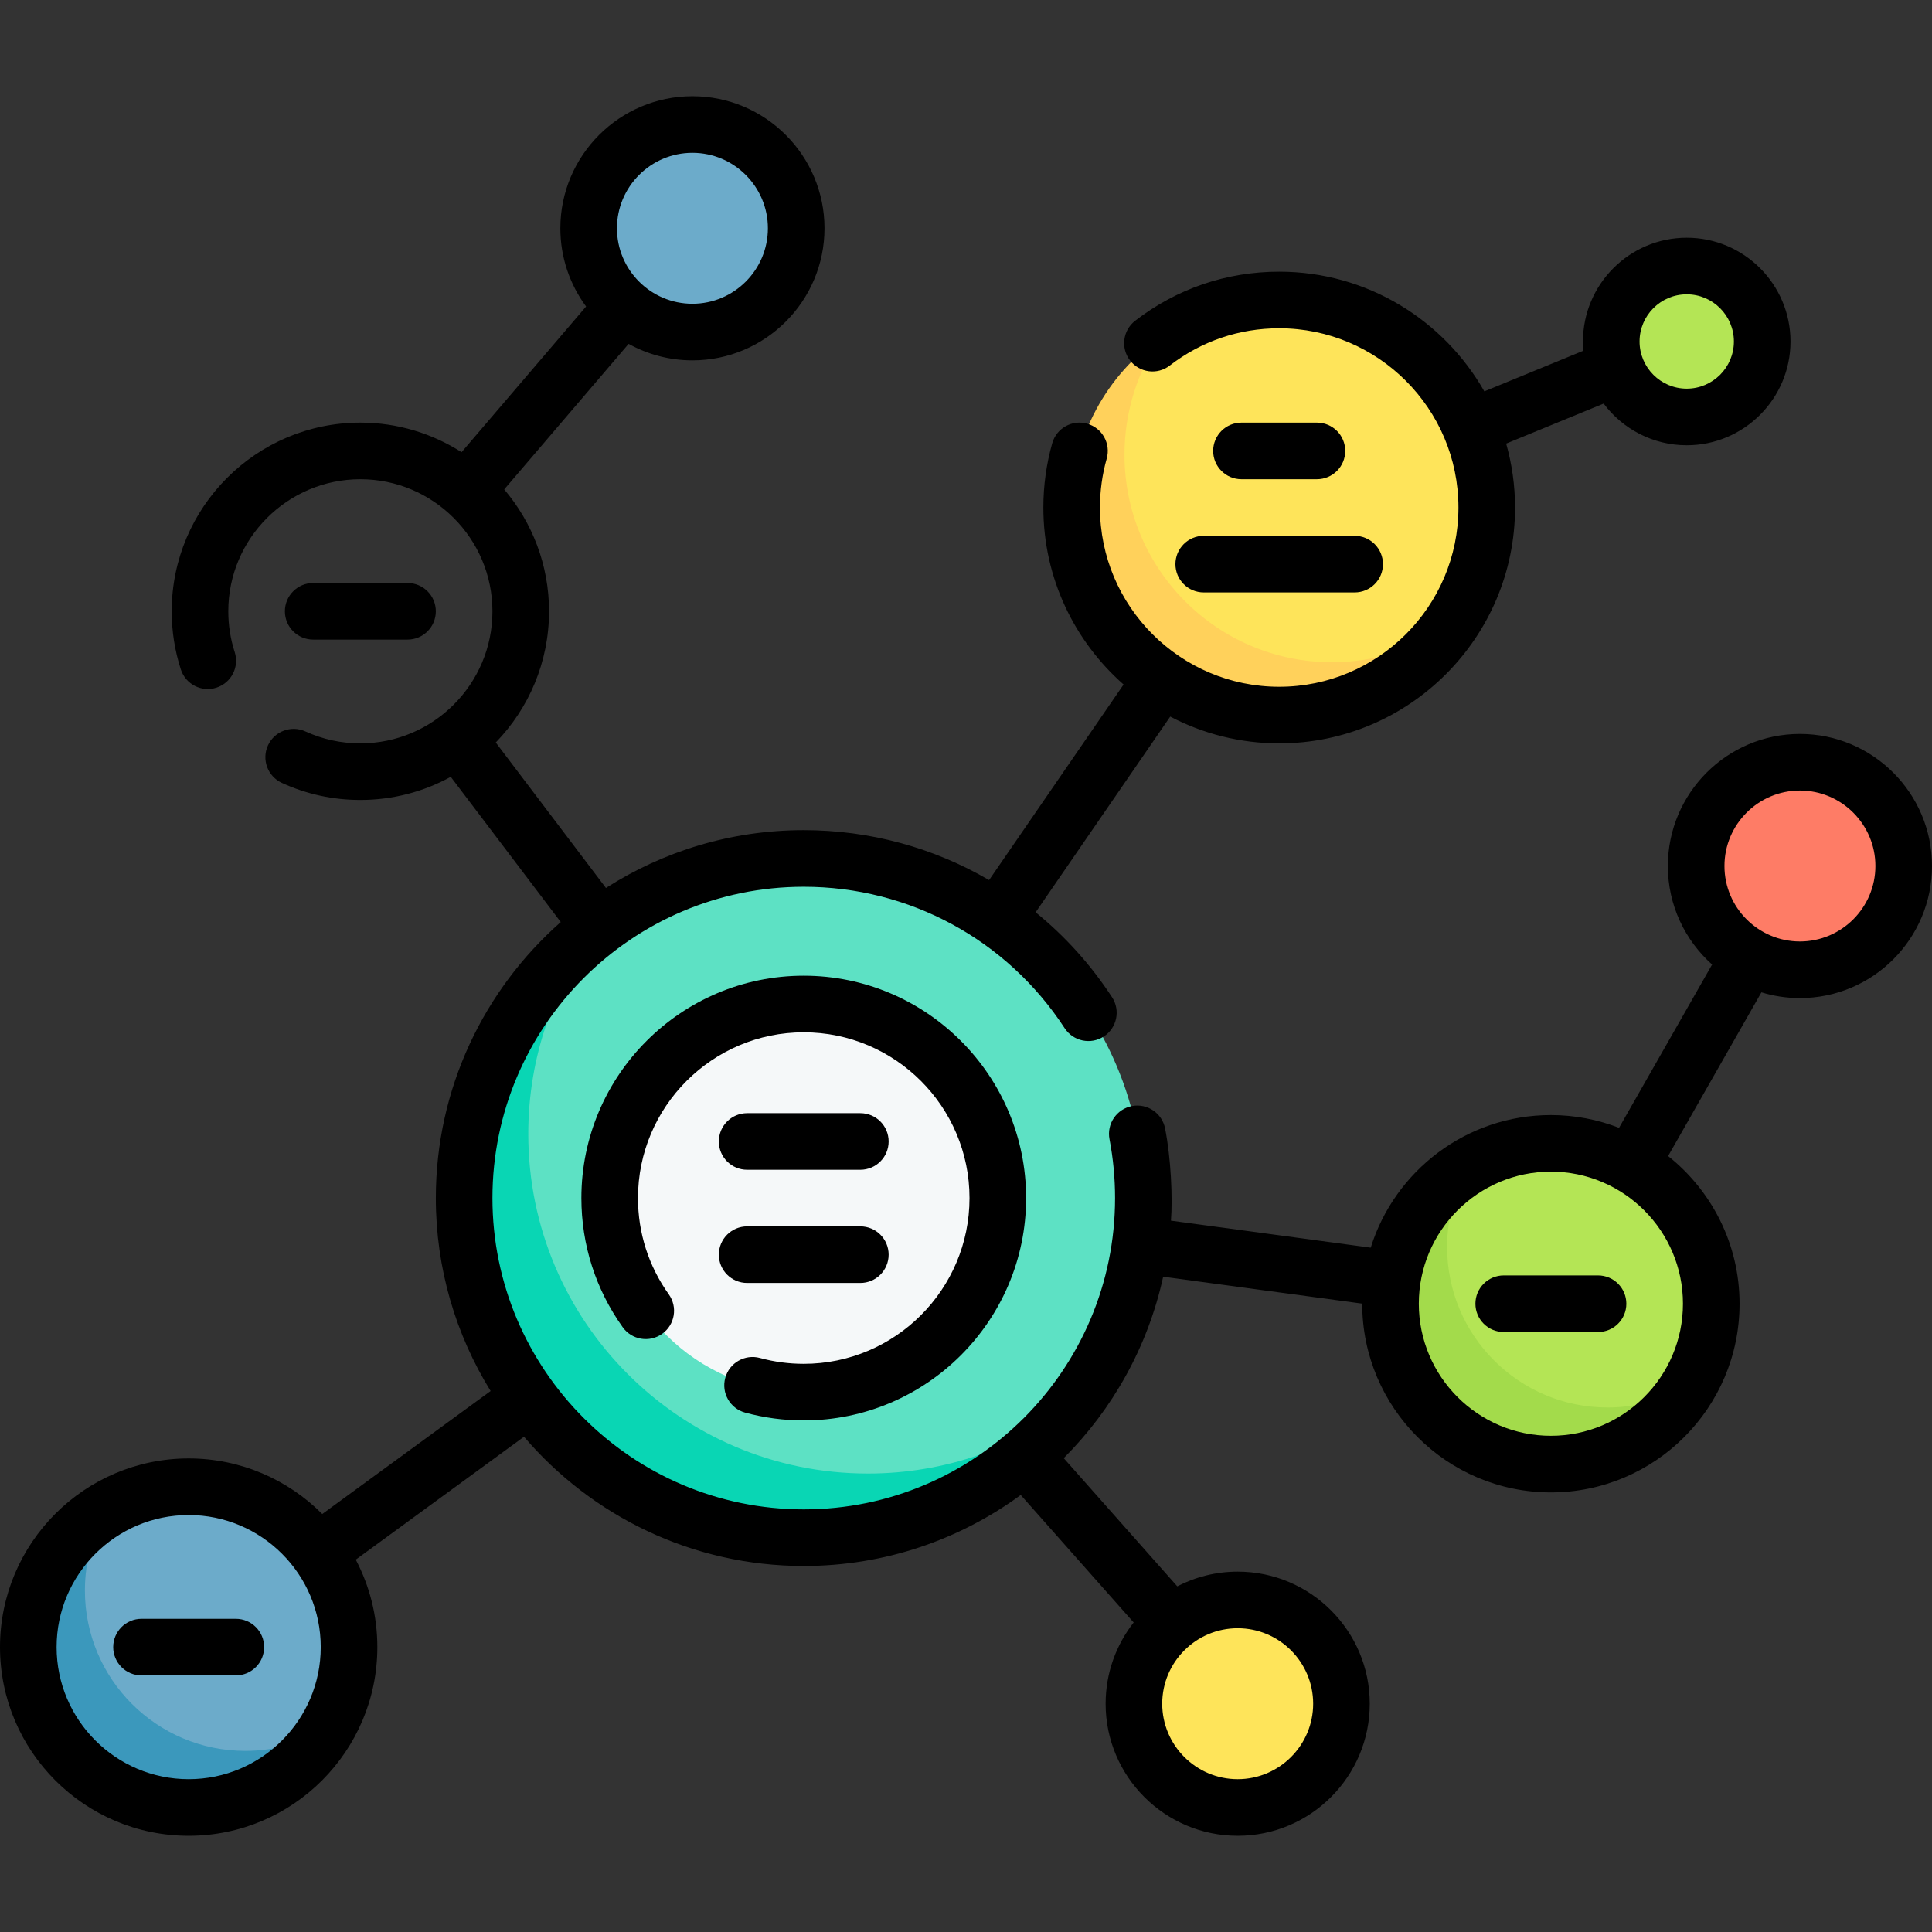 <svg id="Capa_1" enable-background="new 0 0 512 512" height="512" viewBox="0 0 512 512" width="512" xmlns="http://www.w3.org/2000/svg"><rect x="0" y="0" width="512" height="512" fill="#333333" stroke="none"/><g><g><path d="m394 134.5c0-30.376-24.624-55-55-55-11.611 0-22.378 3.603-31.254 9.745-11.893 12.3-20.746 26.905-20.746 45.67 0 30.376 21.624 50.723 52 50.723 11.632 0 21.966-1.285 30.851-7.447 5.449-3.779 14.404-12.438 14.404-12.438 6.142-8.875 9.745-19.642 9.745-31.253z" fill="#fee45a"/><path d="m384.255 165.754c-9.91 14.35-26.485 23.746-45.255 23.746-30.38 0-55-24.62-55-55 0-18.77 9.396-35.345 23.746-45.255-6.15 8.87-9.746 19.645-9.746 31.255 0 30.38 24.62 55 55 55 11.61 0 22.385-3.596 31.255-9.746z" fill="#ffd15b"/><circle cx="183.5" cy="60.5" fill="#6cabca" r="27.5"/><circle cx="447" cy="90.5" fill="#b4e555" r="20"/><circle cx="328" cy="451.5" fill="#fee45a" r="27.5"/><circle cx="477" cy="229.5" fill="#fe7c66" r="27.5"/><circle cx="210.5" cy="319.696" fill="#f5f8f9" r="63.758"/><g><path d="m213 227.5c-20.519 0-39.434 6.866-54.572 18.427 0 0-8.381 8.785-12.428 13.456-13.672 15.785-17.085 35.595-17.085 58.117 0 49.706 34.38 86.138 84.085 86.138 26.002 0 48.761-7.708 65.191-25.34 2.012-2.16 6.38-6.227 6.38-6.227 11.561-15.139 18.429-34.052 18.429-54.571 0-49.706-40.294-90-90-90zm0 141.429c-28.403 0-51.429-23.025-51.429-51.429s23.025-51.429 51.429-51.429 51.429 23.025 51.429 51.429-23.026 51.429-51.429 51.429z" fill="#5de1c4"/></g><g><path d="m284.572 372.071c-16.44 21.54-42.382 35.429-71.572 35.429-49.71 0-90-40.29-90-90 0-29.19 13.888-55.133 35.428-71.573-11.57 15.13-18.428 34.053-18.428 54.573 0 49.71 40.29 90 90 90 20.52 0 39.441-6.859 54.572-18.429z" fill="#09d6b4"/></g><g><path d="m453.5 345.5c0-23.472-19.028-42.5-42.5-42.5-7.888 0-15.272 2.152-21.602 5.896-10.287 8.52-17.834 21.019-17.834 36.604 0 23.472 16.485 40.064 39.957 40.064 15.584 0 25.096-6.842 36.082-18.462 3.745-6.33 5.897-13.714 5.897-21.602z" fill="#b4e555"/><path d="m447.604 367.102c-7.39 12.51-21.024 20.898-36.604 20.898-23.47 0-42.5-19.03-42.5-42.5 0-15.58 8.388-29.213 20.898-36.604-3.75 6.33-5.898 13.713-5.898 21.604 0 23.47 19.03 42.5 42.5 42.5 7.89 0 15.274-2.148 21.604-5.898z" fill="#a3db4b"/></g><g><path d="m92.5 436.5c0-23.472-19.028-42.5-42.5-42.5-7.888 0-15.272 2.152-21.602 5.896-10.287 8.52-17.834 21.019-17.834 36.604 0 23.472 16.485 40.064 39.957 40.064 15.584 0 25.096-6.842 36.082-18.462 3.745-6.33 5.897-13.714 5.897-21.602z" fill="#6cabca"/><path d="m86.604 458.102c-7.391 12.51-21.024 20.898-36.604 20.898-23.47 0-42.5-19.03-42.5-42.5 0-15.58 8.388-29.213 20.898-36.604-3.75 6.33-5.898 13.713-5.898 21.604 0 23.47 19.03 42.5 42.5 42.5 7.89 0 15.274-2.148 21.604-5.898z" fill="#3b98bc"/></g></g><g><path d="m197.467 374.358c5.041 1.374 10.267 2.07 15.533 2.07 32.493 0 58.929-26.436 58.929-58.929s-26.436-58.928-58.929-58.928-58.929 26.436-58.929 58.929c0 12.364 3.789 24.201 10.958 34.232 2.409 3.37 7.093 4.147 10.463 1.74 3.369-2.408 4.149-7.093 1.74-10.463-5.339-7.471-8.161-16.292-8.161-25.51 0-24.223 19.706-43.929 43.929-43.929s43.929 19.706 43.929 43.929-19.706 43.93-43.929 43.93c-3.935 0-7.833-.52-11.59-1.543-3.992-1.087-8.118 1.268-9.208 5.265-1.089 3.995 1.268 8.118 5.265 9.207z"/><path d="m477 194.5c-19.299 0-35 15.701-35 35 0 10.37 4.537 19.696 11.726 26.11l-24.665 43.279c-5.606-2.18-11.693-3.389-18.06-3.389-22.399 0-41.404 14.804-47.746 35.142l-52.943-7.155c.475-5.968.005-16.624-1.551-24.414-.779-4.067-4.698-6.732-8.776-5.956-4.068.778-6.734 4.708-5.956 8.776.978 5.104 1.473 10.355 1.473 15.606 0 45.49-37.01 82.5-82.5 82.5s-82.5-37.01-82.5-82.5 37.008-82.499 82.498-82.499c27.985 0 53.835 14.013 69.148 37.484 2.264 3.469 6.91 4.446 10.38 2.183 3.469-2.264 4.446-6.91 2.183-10.38-5.642-8.648-12.497-16.209-20.26-22.52l35.67-51.866c8.645 4.525 18.464 7.099 28.879 7.099 34.463 0 62.5-28.037 62.5-62.5 0-5.872-.832-11.55-2.353-16.942l25.832-10.603c5.021 6.701 13.023 11.045 22.021 11.045 15.163 0 27.5-12.337 27.5-27.5s-12.337-27.5-27.5-27.5-27.5 12.337-27.5 27.5c0 .823.043 1.637.114 2.442l-26.253 10.776c-10.755-18.92-31.085-31.718-54.361-31.718-13.954 0-27.154 4.499-38.174 13.01-3.278 2.531-3.884 7.242-1.352 10.52 2.532 3.28 7.244 3.884 10.52 1.352 8.37-6.465 18.401-9.882 29.006-9.882 26.191 0 47.5 21.309 47.5 47.5s-21.309 47.5-47.5 47.5-47.5-21.309-47.5-47.5c0-4.405.602-8.766 1.787-12.959 1.127-3.985-1.189-8.131-5.176-9.258-3.989-1.128-8.131 1.189-9.258 5.176-1.562 5.521-2.354 11.255-2.354 17.041 0 18.67 8.239 35.442 21.26 46.904l-35.644 51.827c-14.663-8.551-31.532-13.231-49.115-13.231-19.281 0-37.273 5.627-52.421 15.324l-29.2-38.552c8.73-9.006 14.12-21.268 14.12-34.772 0-12.306-4.477-23.58-11.877-32.301l32.965-38.57c5.017 2.781 10.781 4.371 16.912 4.371 19.299 0 35-15.701 35-35s-15.701-35-35-35-35 15.701-35 35c0 7.752 2.537 14.92 6.819 20.727l-32.998 38.609c-7.756-4.952-16.955-7.836-26.82-7.836-27.57 0-50 22.43-50 50 0 5.261.814 10.445 2.422 15.41 1.276 3.942 5.505 6.099 9.445 4.826 3.941-1.276 6.102-5.505 4.826-9.445-1.124-3.471-1.693-7.102-1.693-10.791 0-19.299 15.701-35 35-35s35 15.701 35 35-15.701 35-35 35c-5.08 0-9.976-1.062-14.55-3.156-3.768-1.722-8.217-.067-9.941 3.697-1.725 3.767-.069 8.217 3.697 9.941 6.548 2.998 13.544 4.518 20.794 4.518 8.675 0 16.839-2.224 23.957-6.126l29.148 38.484c-20.285 17.88-33.105 44.04-33.105 73.142 0 18.74 5.32 36.26 14.521 51.136l-44.617 32.593c-9.059-9.092-21.585-14.729-35.404-14.729-27.57 0-50 22.43-50 50s22.43 50 50 50 50-22.43 50-50c0-8.362-2.074-16.245-5.718-23.179l44.583-32.569c17.897 20.945 44.49 34.248 74.135 34.248 21.488 0 41.37-6.993 57.503-18.814l29.931 33.787c-4.651 5.943-7.434 13.414-7.434 21.527 0 19.299 15.701 35 35 35s35-15.701 35-35-15.701-35-35-35c-5.768 0-11.21 1.411-16.012 3.894l-30.092-33.969c12.964-12.959 22.3-29.543 26.353-48.079l52.751 7.129c0 .009-.001.017-.001.026 0 27.57 22.43 50 50 50s50-22.43 50-50c0-15.837-7.41-29.968-18.936-39.136l24.727-43.387c3.231.987 6.658 1.523 10.208 1.523 19.299 0 35-15.701 35-35s-15.699-35.001-34.998-35.001zm-30-116.5c6.893 0 12.5 5.607 12.5 12.5s-5.607 12.5-12.5 12.5-12.5-5.607-12.5-12.5 5.607-12.5 12.5-12.5zm-263.5-37.5c11.028 0 20 8.972 20 20s-8.972 20-20 20-20-8.972-20-20 8.972-20 20-20zm-133.5 431c-19.299 0-35-15.701-35-35s15.701-35 35-35 35 15.701 35 35-15.701 35-35 35zm298-20c0 11.028-8.972 20-20 20s-20-8.972-20-20 8.972-20 20-20 20 8.972 20 20zm63-71c-19.299 0-35-15.701-35-35s15.701-35 35-35 35 15.701 35 35-15.701 35-35 35zm66-131c-11.028 0-20-8.972-20-20s8.972-20 20-20 20 8.972 20 20-8.972 20-20 20z"/><path d="m349 127c4.143 0 7.5-3.357 7.5-7.5s-3.357-7.5-7.5-7.5h-20c-4.143 0-7.5 3.357-7.5 7.5s3.357 7.5 7.5 7.5z"/><path d="m311.5 149.5c0 4.143 3.357 7.5 7.5 7.5h40c4.143 0 7.5-3.357 7.5-7.5s-3.357-7.5-7.5-7.5h-40c-4.143 0-7.5 3.357-7.5 7.5z"/><path d="m423.5 338h-25c-4.143 0-7.5 3.357-7.5 7.5s3.357 7.5 7.5 7.5h25c4.143 0 7.5-3.357 7.5-7.5s-3.357-7.5-7.5-7.5z"/><path d="m198 310h30c4.143 0 7.5-3.357 7.5-7.5s-3.357-7.5-7.5-7.5h-30c-4.143 0-7.5 3.357-7.5 7.5s3.357 7.5 7.5 7.5z"/><path d="m198 340h30c4.143 0 7.5-3.357 7.5-7.5s-3.357-7.5-7.5-7.5h-30c-4.143 0-7.5 3.357-7.5 7.5s3.357 7.5 7.5 7.5z"/><path d="m62.5 429h-25c-4.143 0-7.5 3.357-7.5 7.5s3.357 7.5 7.5 7.5h25c4.143 0 7.5-3.357 7.5-7.5s-3.357-7.5-7.5-7.5z"/><path d="m108 169.5c4.143 0 7.5-3.357 7.5-7.5s-3.357-7.5-7.5-7.5h-25c-4.143 0-7.5 3.357-7.5 7.5s3.357 7.5 7.5 7.5z"/></g></g></svg>